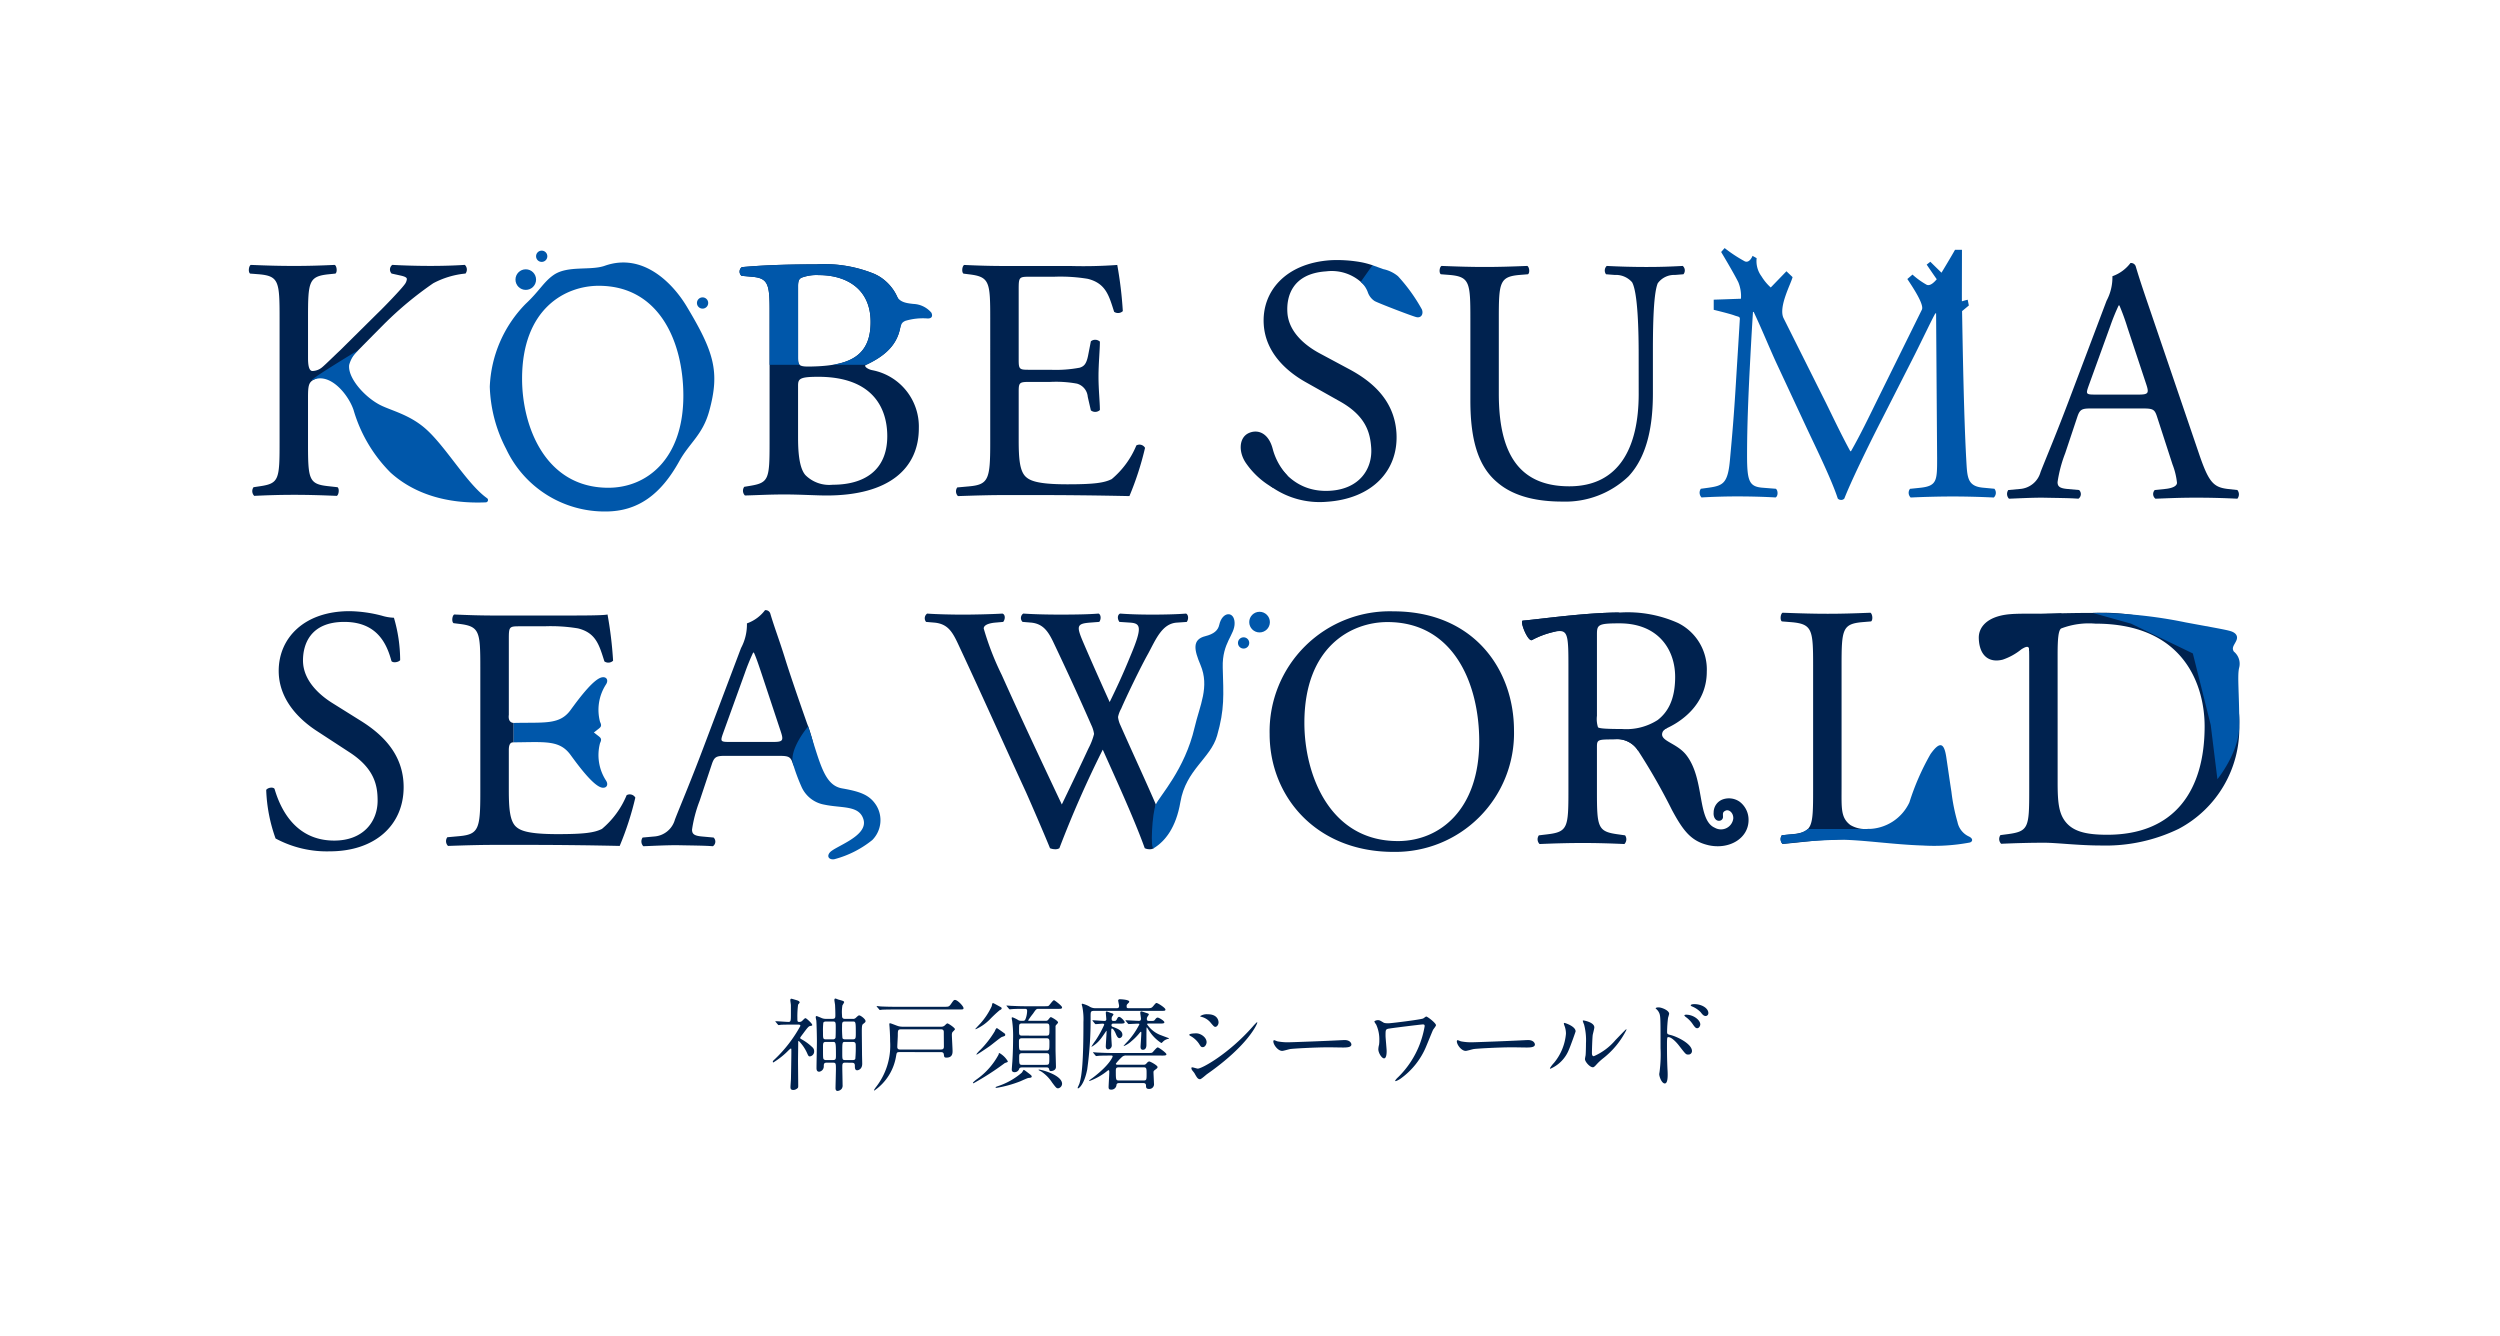 <svg xmlns="http://www.w3.org/2000/svg" xmlns:xlink="http://www.w3.org/1999/xlink" width="262" height="140" viewBox="0 0 262 140">
  <defs>
    <linearGradient id="linear-gradient" x1="-39.148" y1="28.657" x2="-39.609" y2="27.656" gradientUnits="objectBoundingBox">
      <stop offset="0" stop-color="#0057aa"/>
      <stop offset="0.658" stop-color="#0057aa"/>
      <stop offset="1" stop-color="#00224f"/>
    </linearGradient>
    <linearGradient id="linear-gradient-2" x1="-55.37" y1="118.929" x2="-54.816" y2="118.721" xlink:href="#linear-gradient"/>
    <linearGradient id="linear-gradient-3" x1="-17.749" y1="12.697" x2="-17.749" y2="13.416" xlink:href="#linear-gradient"/>
    <linearGradient id="linear-gradient-4" x1="-87.498" y1="63.015" x2="-86.536" y2="63.709" gradientUnits="objectBoundingBox">
      <stop offset="0" stop-color="#00224f"/>
      <stop offset="0.342" stop-color="#0057aa"/>
      <stop offset="1" stop-color="#0057aa"/>
    </linearGradient>
    <linearGradient id="linear-gradient-5" x1="-115.07" y1="58.734" x2="-115.832" y2="57.728" gradientUnits="objectBoundingBox">
      <stop offset="0" stop-color="#00224f"/>
      <stop offset="0.342" stop-color="#0057aa"/>
    </linearGradient>
    <linearGradient id="linear-gradient-6" x1="-56.865" y1="-958.967" x2="-57.739" y2="-958.974" xlink:href="#linear-gradient"/>
    <radialGradient id="radial-gradient" cx="0.514" cy="0.523" r="0.535" gradientTransform="translate(2.569) scale(1.109 1)" gradientUnits="objectBoundingBox">
      <stop offset="0.062" stop-color="#002657"/>
      <stop offset="0.734" stop-color="#002657"/>
      <stop offset="1" stop-color="#0057aa"/>
    </radialGradient>
    <linearGradient id="linear-gradient-7" x1="-65.003" y1="69.768" x2="-64.52" y2="69.747" gradientUnits="objectBoundingBox">
      <stop offset="0" stop-color="#0057aa"/>
      <stop offset="0.3" stop-color="#0057aa"/>
      <stop offset="0.7" stop-color="#00224f"/>
    </linearGradient>
    <linearGradient id="linear-gradient-8" x1="-35.644" y1="19.871" x2="-36.15" y2="20.105" xlink:href="#linear-gradient-7"/>
    <linearGradient id="linear-gradient-9" x1="-29.905" y1="22.446" x2="-30.581" y2="21.568" gradientUnits="objectBoundingBox">
      <stop offset="0" stop-color="#0057aa"/>
      <stop offset="0.658" stop-color="#0057aa"/>
      <stop offset="0.962" stop-color="#00224f"/>
    </linearGradient>
    <linearGradient id="linear-gradient-10" x1="-27.734" y1="33.083" x2="-26.852" y2="32.777" gradientUnits="objectBoundingBox">
      <stop offset="0.313" stop-color="#00224f"/>
      <stop offset="0.585" stop-color="#0057aa"/>
      <stop offset="1" stop-color="#0057aa"/>
    </linearGradient>
    <linearGradient id="linear-gradient-11" x1="-60.811" y1="25.291" x2="-61.211" y2="24.606" gradientUnits="objectBoundingBox">
      <stop offset="0" stop-color="#0057aa"/>
      <stop offset="0.437" stop-color="#0057aa"/>
      <stop offset="0.665" stop-color="#00224f"/>
    </linearGradient>
    <radialGradient id="radial-gradient-2" cx="0.055" cy="0.625" r="0.777" gradientTransform="matrix(0.75, -0.964, 0.927, 0.09, -29.825, -49.626)" gradientUnits="objectBoundingBox">
      <stop offset="0.5" stop-color="#00224f"/>
      <stop offset="0.997" stop-color="#0057aa"/>
    </radialGradient>
    <linearGradient id="linear-gradient-12" x1="-27.701" y1="32.654" x2="-27.736" y2="33.594" gradientUnits="objectBoundingBox">
      <stop offset="0" stop-color="#0057aa"/>
      <stop offset="0.4" stop-color="#0057aa"/>
      <stop offset="0.8" stop-color="#00224f"/>
    </linearGradient>
  </defs>
  <g id="グループ_13653" data-name="グループ 13653" transform="translate(-57 -1521)">
    <rect id="長方形_8296" data-name="長方形 8296" width="262" height="140" transform="translate(57 1521)" fill="none"/>
    <g id="グループ_13651" data-name="グループ 13651" transform="translate(83.082 1547)">
      <g id="グループ_13649" data-name="グループ 13649" transform="translate(54.904 78.644)">
        <path id="パス_117973" data-name="パス 117973" d="M3449.631,533.858c-.293,0-.961,0-1.337.021a1.569,1.569,0,0,1-.218.031c-.042,0-.062-.031-.094-.071l-.2-.241c-.04-.042-.05-.052-.05-.073s.021-.021.04-.021c.21,0,1.129.073,1.316.073.271,0,.271-.094.271-.95v-.793c0-.083-.062-.448-.062-.521s.01-.167.125-.167c.021,0,.668.187.668.2.083.031.188.1.188.188,0,.042-.146.2-.167.24a9.8,9.8,0,0,0-.073,1.4c0,.323,0,.406.2.406a.429.429,0,0,0,.335-.146c.229-.229.26-.25.323-.25.083,0,.7.562.7.708,0,.073-.01.073-.231.116-.156.021-.333.26-.719.781-.283.377-.312.418-.312.46,0,.062.009.073.156.156a5.361,5.361,0,0,1,1.106.814.548.548,0,0,1,.2.438.518.518,0,0,1-.44.533c-.146,0-.167-.042-.333-.417a4.36,4.36,0,0,0-.835-1.2c-.062,0-.062.083-.062.115,0,.3-.021,1.68-.021,1.951,0,.418.021,2.266.021,2.641,0,.179-.01.221-.2.335a.582.582,0,0,1-.312.094c-.241,0-.3-.115-.3-.292,0-.148.052-.772.052-.908.011-.533.042-2.307.042-2.8,0-.314,0-.345-.062-.345a1.376,1.376,0,0,0-.229.187,8.115,8.115,0,0,1-1.6,1.274c-.031,0-.052-.021-.052-.073,0-.073.052-.125.189-.252a14.16,14.16,0,0,0,2.7-3.505c0-.137-.135-.137-.25-.137Zm5.415,3.988c-.3,0-.3.135-.3.531,0,.252.031,1.524.031,1.805a.6.6,0,0,1-.094.4.623.623,0,0,1-.427.229c-.221,0-.221-.229-.221-.312,0-.148.042-1.733.042-1.91,0-.658,0-.741-.312-.741h-.668c-.292,0-.292.167-.292.406a.561.561,0,0,1-.479.543c-.283,0-.283-.281-.283-.385,0-.408.042-2.38.042-2.83,0-.385-.031-1.889-.063-2.16a2.823,2.823,0,0,1-.062-.335c0-.03,0-.125.1-.125.021,0,.491.189.522.21a1.126,1.126,0,0,0,.479.083h.658c.3,0,.3-.146.3-.418s-.01-.583-.031-1.023c0-.073-.073-.448-.073-.531,0-.062.021-.158.115-.158a2.448,2.448,0,0,1,.272.1c.573.156.635.177.635.3a2.413,2.413,0,0,1-.177.313,4.2,4.2,0,0,0-.042,1.043c0,.168,0,.377.312.377h.793a.41.41,0,0,0,.356-.125c.188-.177.26-.241.344-.241.135,0,.658.377.658.6,0,.094-.031.125-.2.26-.147.1-.189.146-.189.835,0,.325.021,1.951.021,2.328,0,.146.021.877.021,1.043,0,.637-.49.688-.521.688-.25,0-.25-.26-.25-.49,0-.281-.158-.3-.335-.3Zm-1.3-2.443a.272.272,0,0,0,.281-.146c.032-.083.032-.9.032-1.033,0-.616,0-.689-.313-.689h-.71c-.1,0-.239.021-.281.135a7.871,7.871,0,0,0-.032.981c0,.668,0,.752.313.752Zm-.71.271c-.312,0-.312.127-.312.606,0,1.023,0,1.137.083,1.22a.324.324,0,0,0,.24.073h.721c.312,0,.312-.135.312-.542,0-1.358-.031-1.358-.333-1.358Zm2.8-.271c.325,0,.325-.125.325-.7,0-1.168-.021-1.168-.335-1.168h-.793c-.312,0-.312.125-.312.543a10.807,10.807,0,0,0,.042,1.2c.063.125.219.125.281.125Zm-.793.271c-.3,0-.3,0-.3,1.16,0,.667,0,.74.313.74h.783c.073,0,.221,0,.272-.135a12.314,12.314,0,0,0,.042-1.429c0-.262-.093-.335-.314-.335Z" transform="translate(-3447.459 -531.124)" fill="#00224f"/>
        <path id="パス_117974" data-name="パス 117974" d="M3456.24,536.676c-.293,0-.293.075-.355.418a5.438,5.438,0,0,1-2.274,3.611.045.045,0,0,1-.042-.042,2.207,2.207,0,0,1,.177-.281,7.052,7.052,0,0,0,1.514-4.823c0-.25-.01-.825-.052-1.366,0-.073-.031-.377-.031-.439s.01-.1.083-.1.71.26.846.3a1.774,1.774,0,0,0,.469.063h4.04a.525.525,0,0,0,.406-.168c.167-.156.188-.177.25-.177.1,0,.783.46.783.606,0,.063-.239.271-.271.323a.61.61,0,0,0-.052.272c0,.26.073,1.439.073,1.681,0,.219,0,.7-.626.7-.25,0-.25-.052-.292-.354-.031-.221-.219-.221-.333-.221Zm4.665-4.748c.469,0,.521,0,.72-.271.282-.406.313-.448.438-.448.261,0,.887.656.887.856,0,.146-.052.146-.543.146h-6.678c-.918,0-1.22.021-1.314.021a2.032,2.032,0,0,1-.229.031c-.033,0-.054-.031-.083-.073l-.21-.241c-.042-.042-.042-.052-.042-.063a.028.028,0,0,1,.031-.031c.073,0,.4.042.471.042.51.021.939.031,1.429.031Zm-.335,4.477c.2,0,.325-.052.325-.3,0-.219-.011-1.3-.011-1.535,0-.281-.209-.281-.344-.281h-4.1c-.365,0-.375.094-.375.647,0,.177-.054,1.012-.054,1.2,0,.271.2.271.314.271Z" transform="translate(-3442.961 -531.061)" fill="#00224f"/>
        <path id="パス_117975" data-name="パス 117975" d="M3462.33,536.768a2.422,2.422,0,0,1,.866.856c0,.083-.031.094-.314.188a28.715,28.715,0,0,1-3.276,2.118c-.031,0-.063-.01-.063-.042,0-.062.271-.281.386-.365a7.507,7.507,0,0,0,2.307-2.609C3462.237,536.852,3462.247,536.768,3462.33,536.768Zm-.668-5.239c.042,0,.825.439.825.439a.129.129,0,0,1,.063.115c0,.083-.052.115-.219.2a13.276,13.276,0,0,0-1.043.981,4.871,4.871,0,0,1-1.451,1c-.021,0-.042,0-.042-.031,0-.01.45-.491.5-.543a7.169,7.169,0,0,0,1.22-1.847,2.257,2.257,0,0,1,.063-.281A.117.117,0,0,1,3461.662,531.529Zm.418,2.63c.063.042.8.552.835.606,0,.019.01.052.01.083,0,.115-.033.125-.345.229-.135.042-1.085.825-1.293.97-.429.3-1.295.877-1.336.877a.038.038,0,0,1-.042-.042,3.1,3.1,0,0,1,.408-.45,10.517,10.517,0,0,0,1.512-1.951,1.614,1.614,0,0,1,.147-.292A.135.135,0,0,1,3462.08,534.159Zm3.4,4.8c.21.167.221.208.221.26,0,.135-.147.135-.346.156-.083,0-.729.3-.866.356a12.193,12.193,0,0,1-2.461.679c-.033,0-.117-.01-.117-.064,0-.019.022-.029.21-.1a7.311,7.311,0,0,0,2.545-1.429,2.657,2.657,0,0,0,.168-.271C3464.887,538.5,3464.95,538.553,3465.481,538.959Zm-.771-.689c-.073,0-.262,0-.314.135a.506.506,0,0,1-.49.366c-.283,0-.293-.2-.293-.281,0-.052.052-.721.063-.845.064-1,.074-1.963.074-2.349a11.867,11.867,0,0,0-.085-1.805c0-.063-.062-.344-.062-.4s.052-.073.094-.073a3.692,3.692,0,0,1,.647.323.742.742,0,0,0,.271.042h.179c.156,0,.219-.031.313-.333a2.585,2.585,0,0,0,.115-.7c0-.187-.083-.219-.24-.219h-.344c-.366,0-.8.01-1.014.031-.031,0-.188.021-.219.021s-.063-.021-.094-.063l-.2-.241c-.042-.052-.052-.052-.052-.073s.021-.021.042-.021c.073,0,.4.031.458.031.481.021.95.042,1.431.042h1.962c.438,0,.481,0,.564-.083s.417-.552.521-.552c.063,0,.846.594.846.752s-.136.156-.427.156h-2.047c-.229,0-.26.052-.583.521a8.107,8.107,0,0,0-.492.679c0,.052.063.052.1.052h1.722c.146,0,.188,0,.325-.167.061-.083.167-.22.229-.22s.752.387.752.554c0,.063-.042.1-.179.25a.25.25,0,0,0-.083.221V536.4c0,.281.042,1.556.042,1.816,0,.366-.385.439-.541.439-.125,0-.146-.083-.177-.21-.042-.177-.189-.177-.283-.177Zm-.022-3.057c-.323,0-.323.188-.323.333,0,.918,0,.95.335.95h2.535c.324,0,.324-.083.324-.814,0-.313,0-.469-.314-.469Zm2.547-.271c.324,0,.324-.1.324-.679,0-.481,0-.6-.324-.6h-2.547a.324.324,0,0,0-.25.073c-.062.073-.062.137-.062.731,0,.333,0,.47.313.47Zm-.021,3.057c.333,0,.333-.1.333-.72,0-.375,0-.5-.333-.5h-2.493c-.314,0-.334.125-.334.4,0,.741,0,.825.345.825Zm-.751.5c.262,0,2.422.573,2.422,1.491a.5.5,0,0,1-.407.47c-.177,0-.22-.052-.637-.606a3.969,3.969,0,0,0-1.158-1.168,1.817,1.817,0,0,1-.25-.135C3466.41,538.532,3466.422,538.5,3466.462,538.5Z" transform="translate(-3438.564 -531.048)" fill="#00224f"/>
        <path id="パス_117976" data-name="パス 117976" d="M3473.1,532.107c.438,0,.49,0,.668-.2.26-.312.292-.344.364-.344.136,0,.929.51.929.679,0,.146-.062.146-.553.146h-6.887c-.4,0-.4.073-.4.6a37.885,37.885,0,0,1-.356,5.54c-.312,1.576-.866,1.984-.96,1.984-.031,0-.042-.031-.042-.062s.167-.377.188-.45c.272-.877.418-2.453.418-6.439a6.712,6.712,0,0,0-.116-1.6c-.009-.042-.062-.208-.062-.24,0-.062.033-.083.073-.083a3.2,3.2,0,0,1,.7.271,1.13,1.13,0,0,0,.616.2h2.232c.147,0,.293,0,.293-.252,0-.083-.094-.469-.094-.552s.073-.137.177-.137.981.043.981.252c0,.063-.021.083-.2.26a.3.3,0,0,0-.073.229c0,.2.052.2.333.2Zm-.333,5.927c.167,0,.219-.031.354-.187.021-.031.146-.156.24-.156.125,0,.877.417.877.583,0,.106-.1.177-.292.314-.115.094-.136.125-.136.26,0,.042.052,1.116.052,1.158a.492.492,0,0,1-.523.564c-.312,0-.312-.187-.312-.356,0-.26-.219-.26-.3-.26h-2.493c-.083,0-.273,0-.3.187a.537.537,0,0,1-.6.5c-.2,0-.229-.135-.229-.26,0-.22.073-1.316.073-1.556,0-.062,0-.22-.062-.22s-.106.043-.251.158a6.6,6.6,0,0,1-1.743.97c-.011,0-.052,0-.052-.031,0-.01.021-.062.135-.125.106-.085.189-.135.325-.241,1.66-1.272,2-2.108,2-2.17,0-.083-.062-.094-.115-.094-.386,0-.877,0-1.293.021-.033,0-.283.031-.3.031-.042,0-.062-.021-.094-.062l-.2-.24c-.052-.052-.052-.052-.052-.073s.031-.023.042-.023c.062,0,.385.033.458.033.3.01.835.042,1.431.042h3.746c.427,0,.479,0,.563-.075s.418-.51.543-.51c.1,0,.908.575.908.721,0,.073-.083.115-.167.125a3.107,3.107,0,0,1-.387.01H3471a.609.609,0,0,0-.533.188,5.352,5.352,0,0,0-.6.658c0,.115.105.115.167.115Zm-5.312-4.571c-.042-.042-.042-.052-.042-.062a.028.028,0,0,1,.031-.031c.115,0,1.043.073,1.221.073a.173.173,0,0,0,.2-.2c0-.031-.052-.627-.052-.668s.021-.125.1-.125c.031,0,.335.125.4.146.219.063.3.094.3.177,0,.042-.115.167-.125.2a.468.468,0,0,0-.062.262c0,.208.1.208.239.208.188,0,.208-.01.314-.187.071-.156.136-.24.229-.24.167,0,.583.448.583.552,0,.156-.2.156-.562.156h-.637a.165.165,0,0,0-.187.168.19.19,0,0,0,.156.177c.5.188.991.375.991.835a.359.359,0,0,1-.3.344c-.146,0-.25-.125-.387-.448-.062-.168-.271-.564-.406-.564-.052,0-.062.062-.073.115,0,.1-.011.354-.011.46,0,.187.063,1.116.063,1.168a.42.42,0,0,1-.376.448c-.24,0-.25-.24-.25-.312,0-.187.083-1.325.083-1.545,0-.052,0-.1-.021-.1-.062.094-.51.762-.626.887a3.058,3.058,0,0,1-.917.793.022.022,0,0,1-.021-.021,7.6,7.6,0,0,1,.427-.637,10.821,10.821,0,0,0,.909-1.649c0-.1-.1-.115-.157-.115-.1,0-.658.052-.741.052-.031,0-.052-.031-.094-.073Zm5.3,6.22c.333,0,.333-.073.333-.731,0-.543-.01-.647-.333-.647h-2.567c-.293,0-.325.1-.325.377,0,.96.01,1,.345,1Zm.542-5.97c-.062,0-.156,0-.156.083a2.992,2.992,0,0,0,1.524,1.17c.115.052.771.281.771.3,0,.042-.052.052-.114.063a1.053,1.053,0,0,0-.469.24c-.031.031-.177.189-.219.189a4.145,4.145,0,0,1-1.212-1.181c-.083-.125-.239-.365-.3-.458-.042,0-.042.115-.042.229-.01.24-.01,1.42-.01,1.618s-.062.5-.366.5c-.25,0-.25-.229-.25-.333,0-.052.083-1.22.083-1.451,0-.042,0-.1-.042-.1s-.062.031-.094.063a6.037,6.037,0,0,1-.887.908,2.673,2.673,0,0,1-.8.523c-.01,0-.031,0-.031-.021a4.245,4.245,0,0,1,.377-.418,8.084,8.084,0,0,0,1.272-1.837c0-.073-.094-.073-.135-.073-.146,0-.9.042-.981.042-.031,0-.052-.021-.094-.063l-.2-.24c-.042-.052-.042-.052-.042-.073s.022-.021.033-.021c.2,0,1.158.063,1.366.063.125,0,.219-.031.219-.24,0-.083-.073-.5-.073-.6s.042-.156.115-.156c.042,0,.366.115.428.135.323.1.354.115.354.2a1.286,1.286,0,0,1-.115.188.468.468,0,0,0-.093.283c0,.2.135.2.312.2.4,0,.439,0,.533-.125s.177-.229.292-.229c.135,0,.7.344.7.49s-.229.135-.564.135Z" transform="translate(-3433.911 -531.093)" fill="#00224f"/>
        <path id="パス_117977" data-name="パス 117977" d="M3474.418,535c0,.21-.156.523-.406.523-.156,0-.208-.063-.367-.323a2.507,2.507,0,0,0-.949-.866c-.031-.021-.094-.064-.094-.1,0-.148.6-.158.73-.158C3473.782,534.067,3474.418,534.485,3474.418,535Zm-1.283,3.236c-.031-.052-.219-.271-.25-.323a.463.463,0,0,1-.062-.2c0-.043.032-.075.094-.075.094,0,.49.135.573.135.45,0,3.257-1.564,5.75-4.392a5.287,5.287,0,0,1,.45-.47.038.038,0,0,1,.042.042c0,.115-.918,2.349-5.239,5.375-.125.083-.625.554-.76.554C3473.5,538.879,3473.4,538.711,3473.135,538.232Zm2.537-5.312c0,.24-.167.47-.335.47-.115,0-.167-.042-.542-.491a1.824,1.824,0,0,0-.9-.552c-.042-.01-.156-.043-.156-.075a1.255,1.255,0,0,1,.8-.2C3475.671,532.074,3475.671,532.888,3475.671,532.919Z" transform="translate(-3428.953 -530.425)" fill="#00224f"/>
        <path id="パス_117978" data-name="パス 117978" d="M3484.9,533.641c.063,0,.177-.01.229-.01.637,0,.73.385.73.46,0,.292-.427.323-.866.323-.239,0-1.283-.021-1.491-.021-1.441,0-3.832.135-4.082.187-.125.021-.687.189-.814.189-.448,0-.929-.647-.929-1,0-.062.031-.125.083-.125s.3.115.355.125a5.68,5.68,0,0,0,1.273.094C3479.733,533.86,3483.375,533.725,3484.9,533.641Z" transform="translate(-3425.218 -529.279)" fill="#00224f"/>
        <path id="パス_117979" data-name="パス 117979" d="M3488.859,533.038c-.146,0-2.8.323-3.476.427-.437.062-.437.115-.437.752,0,.25.115,1.377.115,1.608,0,.134,0,.771-.271.771-.242,0-.6-.573-.6-.95a2.126,2.126,0,0,1,.073-.469,2.82,2.82,0,0,0,.031-.47,3.725,3.725,0,0,0-.333-1.66,1.807,1.807,0,0,1-.187-.3c0-.073.208-.156.375-.156s.229.042.543.229c.074.052.157.1.552.1.313,0,3.361-.385,3.632-.5.063-.021.281-.208.333-.208.137,0,1.024.687,1.024.908,0,.094-.272.417-.314.5-.115.25-.583,1.42-.689,1.66a7.843,7.843,0,0,1-2.743,3.465,2.259,2.259,0,0,1-.47.24.06.06,0,0,1-.063-.063,1.952,1.952,0,0,1,.313-.356,9.668,9.668,0,0,0,2.255-3.432,10.227,10.227,0,0,0,.521-1.889C3489.047,533.131,3489.047,533.038,3488.859,533.038Z" transform="translate(-3420.727 -530.323)" fill="#00224f"/>
        <path id="パス_117980" data-name="パス 117980" d="M3495.976,533.641c.063,0,.177-.01.229-.01.637,0,.731.385.731.46,0,.292-.427.323-.866.323-.239,0-1.283-.021-1.493-.021-1.439,0-3.829.135-4.08.187-.125.021-.689.189-.814.189-.448,0-.929-.647-.929-1,0-.062.031-.125.083-.125s.3.115.356.125a5.671,5.671,0,0,0,1.272.094C3490.809,533.86,3494.451,533.725,3495.976,533.641Z" transform="translate(-3417.064 -529.279)" fill="#00224f"/>
        <path id="パス_117981" data-name="パス 117981" d="M3496.357,535.525a3.634,3.634,0,0,1-1.931,1.983.049.049,0,0,1-.052-.052,2.961,2.961,0,0,1,.418-.552,5.534,5.534,0,0,0,1.262-3.057,2.29,2.29,0,0,0-.177-.9.794.794,0,0,1-.042-.189c0-.031.01-.052.052-.052.073,0,1.179.356,1.179.887C3497.067,533.626,3496.534,535.129,3496.357,535.525Zm1.69.971c0-.052.052-.323.063-.375.031-.2.042-1.023.042-1.283a6.408,6.408,0,0,0-.2-1.963,2.743,2.743,0,0,1-.135-.375c0-.042.042-.052.063-.052.052,0,1.147.187,1.147.731,0,.125-.146.668-.167.783-.042.281-.083,1.543-.083,1.889,0,.135.01.344.2.344a6.226,6.226,0,0,0,2.276-1.7c.177-.177,1.064-1.116,1.106-1.116a.045.045,0,0,1,.042.042,8.788,8.788,0,0,1-2.433,2.984,5.782,5.782,0,0,0-.72.668c-.177.2-.271.271-.344.281C3498.6,537.4,3498.047,536.789,3498.047,536.5Z" transform="translate(-3412.928 -530.15)" fill="#00224f"/>
        <path id="パス_117982" data-name="パス 117982" d="M3501.045,531.8c.375,0,1.127.333,1.127.667,0,.073-.1.377-.115.439a13.455,13.455,0,0,0-.1,1.46c0,.22.052.26.344.325.668.156,2.265.917,2.265,1.689a.366.366,0,0,1-.387.366c-.25,0-.261-.021-.981-.95-.292-.377-.783-.877-1.105-.877-.115,0-.146,0-.146.773,0,1.106.011,1.66.052,2.6.011.116.021.377.021.533,0,.25,0,.95-.3.95-.325,0-.585-.71-.585-.981,0-.042.042-.26.042-.3a14.029,14.029,0,0,0,.094-2.422c0-3.088,0-3.319-.125-3.653a1.165,1.165,0,0,0-.366-.481.072.072,0,0,1-.019-.04C3500.772,531.811,3501.034,531.8,3501.045,531.8Zm4.392,1.785c0,.134-.114.4-.323.4-.156,0-.25-.1-.521-.5a2.939,2.939,0,0,0-.679-.677c-.042-.031-.146-.127-.146-.168s.094-.073.188-.073C3504.7,532.563,3505.437,533.116,3505.437,533.587Zm.847-1.191a.3.3,0,0,1-.272.313c-.229,0-.354-.167-.542-.406a2.655,2.655,0,0,0-.9-.6c-.105-.042-.137-.094-.137-.115,0-.062.126-.125.4-.125C3505.584,531.467,3506.284,531.885,3506.284,532.4Z" transform="translate(-3408.233 -530.872)" fill="#00224f"/>
      </g>
      <g id="グループ_13650" data-name="グループ 13650">
        <path id="パス_117983" data-name="パス 117983" d="M3507.5,520.1c1.821-.729,4.553-2.623,4.553-6.085a5.432,5.432,0,0,0-3.024-5.1,12.909,12.909,0,0,0-6.083-1.092c-3.571,0-8.161.67-10.2.852-.292.146.6,2.292,1,2.026a9.086,9.086,0,0,1,2.276-.849c1.463-.316,1.531.12,1.531,3.581v13.078c0,3.824-.073,4.3-2.186,4.554l-.911.109a.7.7,0,0,0,.073.911c1.712-.073,3.024-.109,4.554-.109,1.458,0,2.7.036,4.337.109a.715.715,0,0,0,.071-.911l-.764-.109c-2.113-.29-2.186-.729-2.186-4.554v-4.59c0-.766.073-.8,1.712-.8a2.6,2.6,0,0,1,2.587,1.167m2.076-3.206a6.1,6.1,0,0,1-3.751.948c-1.859,0-2.406-.073-2.514-.182a2.87,2.87,0,0,1-.109-1.2v-8.524c0-1.021.109-1.167,2.368-1.167,4.043,0,5.828,2.732,5.828,5.611C3508.739,517.04,3507.9,518.316,3506.917,519.079Z" transform="translate(-3359.264 -469.63)" fill="#00224f"/>
        <path id="パス_117984" data-name="パス 117984" d="M3498.2,516.013a2.6,2.6,0,0,1,2.587,1.167,64.219,64.219,0,0,1,3.561,6.229c1.2,2.229,2.031,3.286,3.855,3.7,2.195.474,4.172-.753,4.172-2.644a2.371,2.371,0,0,0-.941-1.925,1.96,1.96,0,0,0-1.741-.247,1.452,1.452,0,0,0-.976,1.366c-.056.559.255.951.646.875a.4.4,0,0,0,.33-.45c0-.3-.054-.465.29-.613s.824.241.79.842a1.3,1.3,0,0,1-1.934.96c-1.888-.807-1.025-5.118-3-7.632-1.054-1.339-2.968-1.46-2.435-2.474a1.264,1.264,0,0,1,.574-.408" transform="translate(-3355.208 -464.524)" fill="url(#linear-gradient)"/>
        <path id="パス_117985" data-name="パス 117985" d="M3502.947,507.823c-3.571,0-8.161.67-10.2.852-.292.146.6,2.292,1,2.026a9.086,9.086,0,0,1,2.276-.849" transform="translate(-3359.264 -469.63)" fill="url(#linear-gradient-2)"/>
        <path id="パス_117986" data-name="パス 117986" d="M3477.453,520.61a12.591,12.591,0,0,1,12.968-12.859c8.415,0,12.642,6.083,12.642,12.494a12.439,12.439,0,0,1-12.642,12.715C3482.334,532.96,3477.453,527.167,3477.453,520.61Zm21.966.766c0-6.012-2.659-12.5-9.616-12.5-3.79,0-8.708,2.587-8.708,10.564,0,5.392,2.624,12.387,9.8,12.387C3495.266,531.83,3499.419,528.55,3499.419,521.375Z" transform="translate(-3370.478 -469.683)" fill="#00224f"/>
        <path id="パス_117987" data-name="パス 117987" d="M3537.705,502.876c-.255-.8-.4-.91-1.491-.91h-5.493c-.91,0-1.128.109-1.382.873l-1.274,3.819a13.942,13.942,0,0,0-.8,3.019c0,.436.182.655,1.056.727l1.2.109a.586.586,0,0,1-.071.91c-.948-.073-2.075-.073-3.785-.109-1.2,0-2.508.073-3.491.109a.715.715,0,0,1-.073-.91l1.2-.109a2.42,2.42,0,0,0,2.184-1.783c.655-1.674,1.672-4.036,3.2-8.111l3.71-9.821a5.228,5.228,0,0,0,.618-2.583,4.08,4.08,0,0,0,1.891-1.382.516.516,0,0,1,.546.328c.473,1.6,1.054,3.272,1.6,4.873l4.982,14.623c1.056,3.128,1.528,3.673,3.092,3.856l.983.109a.716.716,0,0,1,0,.91c-1.491-.073-2.765-.109-4.4-.109-1.744,0-3.128.073-4.182.109a.61.61,0,0,1-.073-.91l1.056-.109c.764-.073,1.272-.292,1.272-.654a7.483,7.483,0,0,0-.472-1.929Zm-7.2-3.238c-.292.837-.253.873.764.873h4.474c1.056,0,1.129-.146.8-1.128l-1.964-5.929a23.861,23.861,0,0,0-.836-2.292h-.073a22.037,22.037,0,0,0-.873,2.146Z" transform="translate(-3337.714 -485.158)" fill="#00224f"/>
        <path id="パス_117988" data-name="パス 117988" d="M3462.107,492.407c0-3.783-.073-4.33-2.218-4.583l-.582-.073c-.219-.146-.146-.8.073-.91,1.564.073,2.8.109,4.291.109h6.838a48.763,48.763,0,0,0,4.911-.109,41.094,41.094,0,0,1,.582,4.838.719.719,0,0,1-.91.073c-.545-1.71-.873-2.983-2.764-3.457a17.476,17.476,0,0,0-3.53-.219h-2.617c-1.092,0-1.092.073-1.092,1.457v7.274c0,1.019.109,1.019,1.2,1.019h2.109a13.465,13.465,0,0,0,3.092-.219c.436-.146.691-.363.874-1.273l.29-1.491a.72.72,0,0,1,.946.035c0,.873-.146,2.293-.146,3.675,0,1.309.146,2.691.146,3.491a.718.718,0,0,1-.946.036l-.327-1.418a1.557,1.557,0,0,0-1.128-1.382,12.134,12.134,0,0,0-2.8-.182h-2.109c-1.092,0-1.2.036-1.2.983v5.128c0,1.929.109,3.165.693,3.783.436.436,1.2.837,4.4.837,2.8,0,3.855-.146,4.656-.545a9.147,9.147,0,0,0,2.582-3.529.67.67,0,0,1,.91.255,31.618,31.618,0,0,1-1.637,5.055c-3.274-.071-6.51-.108-9.748-.108h-3.274c-1.564,0-2.8.036-4.946.108a.7.7,0,0,1-.073-.908l1.2-.109c2.072-.182,2.254-.727,2.254-4.547Z" transform="translate(-3384.413 -485.074)" fill="#00224f"/>
        <path id="パス_117989" data-name="パス 117989" d="M3423.535,532.912a11.326,11.326,0,0,1-5.673-1.347,16.713,16.713,0,0,1-.983-5.092c.181-.255.728-.328.874-.109.545,1.856,2.036,5.42,6.255,5.42,3.056,0,4.547-2,4.547-4.182,0-1.6-.327-3.384-2.983-5.094l-3.455-2.255c-1.819-1.2-3.928-3.272-3.928-6.257,0-3.455,2.691-6.255,7.419-6.255a14.031,14.031,0,0,1,3.383.472,4.854,4.854,0,0,0,1.273.217,15.9,15.9,0,0,1,.654,4.439c-.146.217-.727.326-.91.109-.472-1.746-1.455-4.111-4.946-4.111-3.564,0-4.328,2.364-4.328,4.038,0,2.109,1.745,3.637,3.092,4.474l2.909,1.819c2.292,1.418,4.547,3.528,4.547,6.982C3431.283,530.183,3428.264,532.912,3423.535,532.912Z" transform="translate(-3415.063 -469.691)" fill="#00224f"/>
        <path id="パス_117990" data-name="パス 117990" d="M3508.577,496.139c0-2.257-.073-6.439-.691-7.531a2.255,2.255,0,0,0-1.819-.764l-.91-.071a.659.659,0,0,1,.075-.873c1.382.071,2.727.109,4.146.109,1.528,0,2.51-.038,3.819-.109a.627.627,0,0,1,.073.873l-.874.071a2.133,2.133,0,0,0-1.819.873c-.508,1.2-.508,5.383-.508,7.422v4.109c0,3.165-.509,6.512-2.547,8.694a9.58,9.58,0,0,1-6.946,2.654c-2.511,0-5.021-.472-6.8-2-1.927-1.6-2.836-4.257-2.836-8.585v-8.583c0-3.785-.071-4.4-2.183-4.585l-.91-.071c-.217-.146-.146-.764.073-.873,1.819.071,3.055.109,4.51.109,1.492,0,2.693-.038,4.474-.109.219.109.292.727.073.873l-.874.071c-2.109.182-2.182.8-2.182,4.585v7.856c0,5.857,1.819,9.711,7.385,9.711,5.274,0,7.274-4.146,7.274-9.675Z" transform="translate(-3362.927 -485.03)" fill="#00224f"/>
        <path id="パス_117991" data-name="パス 117991" d="M3484.017,507.886c-.836.073-2.292.109-3.493.109-1.345,0-2.437-.036-3.418-.109-.255.109-.328.509-.073.873l1.09.073c1.165.071,1.347.472.038,3.564-.8,1.963-1.457,3.347-2.147,4.765-1.02-2.255-2.037-4.548-2.8-6.33-.691-1.637-.655-1.892.764-2l.946-.073c.217-.292.181-.764-.073-.873-.837.073-2.184.109-4,.109-1.455,0-2.837-.036-3.892-.109a.564.564,0,0,0-.073.873l.873.073c1.236.108,1.783.872,2.328,2,1.382,2.91,2.727,5.819,4,8.731a3.114,3.114,0,0,1,.29.944A6.561,6.561,0,0,1,3473.8,522c-.944,2.038-1.927,4.074-2.8,5.892-2.11-4.474-4.257-9.02-6.293-13.567a29.4,29.4,0,0,1-1.892-4.873c0-.328.438-.547,1.2-.618l.837-.073c.219-.255.255-.764-.073-.873-1.272.073-3.128.109-4.147.109-1.127,0-2.764-.036-3.747-.109a.6.6,0,0,0-.109.873l.874.073c1.527.144,1.965,1.127,2.656,2.618,2.364,5.055,4.619,10.112,6.947,15.168.472,1.056,1.891,4.33,2.509,5.856a1.462,1.462,0,0,0,.547.109.771.771,0,0,0,.436-.109,112.524,112.524,0,0,1,4.546-10.329c1.129,2.547,3.238,7.093,4.4,10.329a1.164,1.164,0,0,0,.51.109.771.771,0,0,0,.436-.109l.219-4.583c-1.2-2.764-2.474-5.491-3.71-8.293a2.757,2.757,0,0,1-.255-.871,2.944,2.944,0,0,1,.328-.873c.545-1.274,2.073-4.437,2.836-5.784.8-1.491,1.455-3.128,2.982-3.236l1.056-.073C3484.307,508.468,3484.271,508,3484.017,507.886Z" transform="translate(-3385.803 -469.584)" fill="#00224f"/>
        <path id="パス_117992" data-name="パス 117992" d="M3534.307,511.044l-1.165-.109c-1.709-.146-1.675-1.13-1.784-2.95-.245-4.439-.365-11.236-.439-15.558.056-.042.71-.59.71-.59l-.12-.6c-.116.016-.566.151-.608.165-.007-.382.007-4.3.007-5.4h-.728c-.326.588-1.306,2.222-1.418,2.4,0,0-1.1-1.075-1.168-1.148l-.384.3s.906,1.332,1.056,1.531c-.332.4-.714.715-1.043.589a8.033,8.033,0,0,1-1.5-1.075l-.54.465c.646.969,1.788,2.71,1.521,3.22h0l-4.626,9.364c-.911,1.858-1.821,3.75-2.8,5.462h-.073c-.875-1.6-1.675-3.278-2.512-4.988l-4.5-8.993c-.52-1.194.813-3.606.962-4.265l-.643-.613-1.644,1.7a5.205,5.205,0,0,1-.965-1.163,2.68,2.68,0,0,1-.512-1.91l-.431-.241s-.3.8-.814.573a15,15,0,0,1-2.11-1.389l-.366.41s1.287,2.134,1.8,3.17a3.826,3.826,0,0,1,.276,1.729l-2.854.1v1.061s1.7.411,2.163.587.625.078.564.521a.039.039,0,0,0,0,.026c-.123,2.115-.287,4.632-.4,6.514-.219,3.606-.4,5.607-.62,8.012-.217,2.549-.728,2.767-2.257,2.986l-.8.109a.718.718,0,0,0,.073.91c1.238-.073,2.55-.109,3.715-.109,1.383,0,2.8.036,4.041.109.255-.109.292-.693.037-.91l-1.383-.109c-1.42-.109-1.639-.693-1.639-3.387,0-3.1.146-6.336.255-8.557.109-2.113.219-4.224.365-6.482h.073c.8,1.675,1.564,3.569,2.33,5.245l3.277,7.027c.837,1.785,2.585,5.352,3.205,7.283a.442.442,0,0,0,.326.146.423.423,0,0,0,.365-.146c.656-1.675,2.293-5.1,3.934-8.3l3.24-6.373c.729-1.42,2.112-4.333,2.368-4.734h.073l.107,15.185c0,2.33,0,2.913-1.783,3.1l-1.058.109a.677.677,0,0,0,.073.91c1.5-.073,3.132-.109,4.408-.109,1.311,0,2.8.036,4.3.109A.672.672,0,0,0,3534.307,511.044Z" transform="translate(-3351.376 -485.823)" fill="url(#linear-gradient-3)"/>
        <path id="パス_117993" data-name="パス 117993" d="M3483.9,511.876a8.781,8.781,0,0,1-5.728-1.524c-.769-.495-1.168-2.769-1.354-4.474.165-.266.7-.375.864-.167.668,1.819,2.4,5.286,6.614,5.007,3.057-.2,4.415-2.3,4.271-4.484-.106-1.6-.55-3.361-3.319-4.9l-3.6-2.026c-1.9-1.08-4.146-3.014-4.343-6-.228-3.456,2.279-6.435,7.007-6.748a14.11,14.11,0,0,1,3.281.224,9.319,9.319,0,0,1,1.106.3,9.089,9.089,0,0,1,1.1,3.443c-.13.227-.828.1-1.024-.111-.3-.88-.459-.821-1.3-1.588a4.644,4.644,0,0,0-3.631-1.1c-3.564.234-4.172,2.649-4.061,4.323.139,2.109,1.986,3.522,3.387,4.271l3.03,1.625c2.387,1.267,4.781,3.227,5.01,6.684C3491.467,508.637,3488.628,511.564,3483.9,511.876Z" transform="translate(-3370.946 -485.289)" fill="#00224f"/>
        <path id="パス_117994" data-name="パス 117994" d="M3482.953,488.6a2.669,2.669,0,0,1,.735,1.068,1.8,1.8,0,0,0,.724.944c.391.219,3.849,1.55,4.361,1.68s.781-.319.589-.805a17.938,17.938,0,0,0-2.5-3.476,3.558,3.558,0,0,0-1.546-.746c-.293-.106-.939-.34-1.134-.408" transform="translate(-3366.43 -485.06)" fill="url(#linear-gradient-4)"/>
        <path id="パス_117995" data-name="パス 117995" d="M3480.6,501.5a6.53,6.53,0,0,1-1.533-2.762c-.426-1.672-1.542-2.113-2.5-1.691-1.07.47-1.127,2.035-.257,3.231a8.476,8.476,0,0,0,2.677,2.451C3479.845,503.248,3480.6,501.5,3480.6,501.5Z" transform="translate(-3371.762 -477.669)" fill="url(#linear-gradient-5)"/>
        <path id="パス_117996" data-name="パス 117996" d="M3434.826,521.341c-.175,0-.514-.017-.512.813v4.18c0,1.929.109,3.168.693,3.788.438.436,1.2.837,4.406.837,2.805,0,3.861-.146,4.663-.547a9.155,9.155,0,0,0,2.585-3.533.671.671,0,0,1,.912.255,31.9,31.9,0,0,1-1.639,5.062c-3.277-.073-6.521-.109-9.762-.109h-3.277c-1.566,0-2.806.036-4.953.109a.7.7,0,0,1-.073-.91l1.2-.109c2.076-.182,2.258-.729,2.258-4.554V513.514c0-3.79-.073-4.335-2.222-4.59l-.583-.073c-.219-.146-.146-.8.073-.91,1.566.071,2.806.108,4.3.108h6.847c2.332,0,4.48,0,4.917-.108a40.876,40.876,0,0,1,.583,4.844.715.715,0,0,1-.91.073c-.546-1.712-.875-2.988-2.769-3.46a17.366,17.366,0,0,0-3.532-.219h-2.624c-1.092,0-1.092.073-1.092,1.457v7.821c-.075.566.153.833.512.851" transform="translate(-3407.072 -469.543)" fill="#00224f"/>
        <path id="パス_117997" data-name="パス 117997" d="M3431.82,518.554c3.361-.029,4.819-.255,5.975,1.339,1.071,1.477,2.517,3.335,3.332,3.415.47.045.632-.352.365-.753a4.9,4.9,0,0,1-.624-3.922c.255-.516.03-.575-.417-.936-.087-.071-.229-.177-.229-.177s.142-.106.229-.177c.446-.361.672-.42.417-.936a4.9,4.9,0,0,1,.624-3.922c.267-.4.105-.8-.365-.753-.814.08-2.26,1.937-3.332,3.415-1.156,1.6-2.72,1.295-5.975,1.373" transform="translate(-3404.066 -466.756)" fill="url(#linear-gradient-6)"/>
        <path id="パス_117998" data-name="パス 117998" d="M3451.01,491.294c-1.448-2.415-4.576-5.675-8.586-4.257-1.507.535-3.9-.066-5.381.979-1.033.726-1.481,1.682-2.931,3.033a13.137,13.137,0,0,0-3.736,8.671,15.039,15.039,0,0,0,1.72,6.524,11.4,11.4,0,0,0,10.418,6.543c3.4,0,5.8-1.8,7.72-5.269,1.075-1.939,2.453-2.753,3.142-5.267C3454.506,498.127,3453.88,496.078,3451.01,491.294ZM3442.8,510.3c-6.62,0-9.04-6.449-9.04-11.423,0-7.357,4.536-9.743,8.031-9.743,6.417,0,8.87,5.981,8.87,11.524C3450.662,507.281,3446.832,510.3,3442.8,510.3Z" transform="translate(-3405.128 -485.183)" fill="url(#radial-gradient)"/>
        <circle id="楕円形_884" data-name="楕円形 884" cx="1.079" cy="1.079" r="1.079" transform="translate(27.94 2.223)" fill="#0057aa"/>
        <circle id="楕円形_885" data-name="楕円形 885" cx="0.591" cy="0.591" r="0.591" transform="translate(30.097 0.266)" fill="#0057aa"/>
        <circle id="楕円形_886" data-name="楕円形 886" cx="0.591" cy="0.591" r="0.591" transform="translate(103.656 40.789)" fill="#0057aa"/>
        <circle id="楕円形_887" data-name="楕円形 887" cx="0.591" cy="0.591" r="0.591" transform="translate(46.956 5.163)" fill="#0057aa"/>
        <path id="パス_117999" data-name="パス 117999" d="M3524.641,512.678c0-2.543-.181-3.305-1.707-3.524l-.8-.108a.545.545,0,0,1,.037-.91c3.088-.181,6.031-.29,9.119-.29a22.75,22.75,0,0,1,7.993,1.09,10.885,10.885,0,0,1,7.373,10.717,11.917,11.917,0,0,1-6.356,10.826,17.559,17.559,0,0,1-8.138,1.743c-2.324,0-4.649-.29-5.921-.29-1.526,0-2.833.036-4.54.109a.708.708,0,0,1-.074-.91l.836-.108c2.108-.292,2.179-.727,2.179-4.542Zm2.979,12.97c0,1.923.109,3.087.728,3.958.8,1.127,2.179,1.49,4.469,1.49,7.046,0,10.208-4.613,10.208-11.369,0-4-1.925-10.755-11.444-10.755a8.115,8.115,0,0,0-3.6.509c-.29.219-.363,1.127-.363,2.762Z" transform="translate(-3338.062 -469.613)" fill="#00224f"/>
        <path id="パス_118000" data-name="パス 118000" d="M3528.944,507.867c-1.556.113-3.991-.026-5.436.1-2.461.221-3.267,1.434-3.245,2.488.038,1.8,1.021,2.653,2.514,2.272a6.3,6.3,0,0,0,1.948-1.08c.188-.115.8-.519.806,0C3525.547,512.844,3528.944,507.867,3528.944,507.867Z" transform="translate(-3338.968 -469.598)" fill="url(#linear-gradient-7)"/>
        <path id="パス_118001" data-name="パス 118001" d="M3527.137,507.847a47.487,47.487,0,0,1,9.753.995c2.821.526,4.224.757,4.742.927s.774.512.561.981-.528.741-.255,1.151a1.644,1.644,0,0,1,.566,1.635c-.232.839,0,2.6,0,6.118,0,2.814-2.293,5.621-2.293,5.621l-.7-5.682-1.875-7.5-6.469-3.12Z" transform="translate(-3333.909 -469.613)" fill="url(#linear-gradient-8)"/>
        <path id="パス_118002" data-name="パス 118002" d="M3438.464,486.836c-1.092.073-2.326.109-3.6.109s-2.725-.036-4-.109a.607.607,0,0,0-.073.91l.981.217c.472.109.618.219.618.363a1.083,1.083,0,0,1-.253.583c-.365.509-2.146,2.361-2.835,3.016l-3.927,3.889c-.4.365-1.533,1.483-1.854,1.745a1.654,1.654,0,0,1-1.017.4c-.4,0-.472-.691-.472-1.382V492.4c0-3.818.073-4.363,2.18-4.581l.691-.071c.219-.148.146-.8-.073-.91-1.562.073-2.8.109-4.217.109-1.635,0-2.8-.036-4.58-.109-.217.109-.29.762-.071.91l.908.071c2.108.182,2.181.764,2.181,4.581v13.084c0,3.816-.073,4.252-2,4.543l-.728.109a.7.7,0,0,0,.073.908c1.49-.073,2.726-.109,4.215-.109,1.419,0,2.655.036,4.436.109.217-.109.29-.764.073-.908l-.98-.109c-2.037-.219-2.109-.727-2.109-4.543v-4.689c0-1.273.057-1.642.618-1.937l3.3-1.68c.29-.347,4.118-4.2,4.118-4.2a36.8,36.8,0,0,1,5.088-4.217,8.986,8.986,0,0,1,3.38-1.016A.675.675,0,0,0,3438.464,486.836Z" transform="translate(-3415.833 -485.077)" fill="#00224f"/>
        <path id="パス_118003" data-name="パス 118003" d="M3423.539,493.542c-.167,1.349,1.613,3.363,3.25,4.2,1.123.575,3.046.991,4.73,2.462,2.132,1.859,4.366,5.812,6.467,7.3a.241.241,0,0,1-.13.439c-4.067.172-7.5-.877-9.977-3.116a15.325,15.325,0,0,1-3.878-6.559c-.554-1.646-2.434-3.883-4.153-3.191-1.38.555,4.667-3.1,4.667-3.1A3.21,3.21,0,0,0,3423.539,493.542Z" transform="translate(-3413.028 -481.296)" fill="url(#linear-gradient-9)"/>
        <path id="パス_118004" data-name="パス 118004" d="M3448.6,491.642c0-2.693-.144-3.384-1.781-3.529l-1.165-.108a.583.583,0,0,1,.036-.91c1.965-.182,4.439-.292,7.821-.292a13.843,13.843,0,0,1,6.112,1.019,4.776,4.776,0,0,1,2.764,4.547c0,2.62-1.528,3.965-3.71,4.982-.227.167.29.474.691.547a6.017,6.017,0,0,1,4.873,6.074c0,4.22-3.126,7.057-9.675,7.057-1.056,0-2.837-.109-4.365-.109-1.6,0-2.838.073-4.184.109a.706.706,0,0,1-.073-.91l.654-.109c1.929-.326,2-.727,2-4.547Zm2.984,4.838c0,1.017.037,1.09,1.89,1.017,3.712-.146,5.712-1.236,5.712-4.656,0-3.564-2.656-4.911-5.42-4.911a4.505,4.505,0,0,0-1.673.219c-.363.109-.509.292-.509.946Zm0,8.439c0,1.309.073,3.165.764,3.965a3.528,3.528,0,0,0,2.873,1.017c3.238,0,5.712-1.455,5.712-5.092,0-2.873-1.457-6.22-7.24-6.22-1.963,0-2.109.219-2.109.946Z" transform="translate(-3394.029 -485.101)" fill="#00224f"/>
        <path id="パス_118005" data-name="パス 118005" d="M3446.822,488.113c1.637.146,1.781.837,1.781,3.529v5.689h3.146c-.155-.151-.162-.413-.162-.851V489.1c0-.654.146-.837.509-.946a4.505,4.505,0,0,1,1.673-.219c2.764,0,5.42,1.347,5.42,4.911,0,2.835-1.38,4.068-3.965,4.489h3.5c1.826-.859,3.184-1.957,3.561-3.847l.007-.016c.13-.514.238-.6.526-.743a6.4,6.4,0,0,1,2.354-.25c.495,0,.522-.314.385-.606a2.609,2.609,0,0,0-1.892-.92c-.618-.071-1.418-.144-1.722-.811l-.007-.017-.022-.043a4.45,4.45,0,0,0-.261-.469c-.057-.092-.12-.177-.182-.264l-.085-.109c-.106-.135-.215-.264-.332-.385-.09-.094-.186-.187-.289-.278-.022-.021-.045-.042-.069-.063a4.264,4.264,0,0,0-.857-.58l0,.01c-.069-.038-.137-.083-.21-.118a13.832,13.832,0,0,0-6.111-1.019c-3.382,0-5.855.109-7.821.292a.582.582,0,0,0-.036.91Z" transform="translate(-3394.029 -485.101)" fill="url(#linear-gradient-10)"/>
        <path id="パス_118006" data-name="パス 118006" d="M3455.435,523.858c-.255-.8-.4-.911-1.493-.911h-5.647c-.911,0-1.13.109-1.385.875l-1.274,3.826a13.9,13.9,0,0,0-.8,3.024c0,.436.182.654,1.058.727l1.2.109a.587.587,0,0,1-.073.911c-.948-.073-2.076-.073-3.79-.109-1.2,0-2.514.073-3.5.109a.717.717,0,0,1-.073-.911l1.2-.109a2.422,2.422,0,0,0,2.188-1.785c.655-1.677,1.675-4.043,3.207-8.125l3.715-9.836a5.231,5.231,0,0,0,.62-2.588,4.07,4.07,0,0,0,1.895-1.384.516.516,0,0,1,.546.328c.475,1.6.948,2.772,1.6,4.882.431,1.384,1.328,4.01,2.257,6.649a14.587,14.587,0,0,1,.889,3.472c.247,3.149-.8,3.519-1.156,2.7Zm-7.359-3.243c-.292.838-.255.875.766.875h4.48c1.056,0,1.128-.146.8-1.128l-1.969-5.939c-.292-.875-.62-1.859-.837-2.3h-.075a23.038,23.038,0,0,0-.874,2.151Z" transform="translate(-3398.392 -469.734)" fill="#00224f"/>
        <path id="パス_118007" data-name="パス 118007" d="M3450.292,514.7c1.242,3.708,1.627,6.152,3.558,6.491s2.881.693,3.567,1.753a2.96,2.96,0,0,1-.4,3.66,10.669,10.669,0,0,1-3.982,2.012c-.484.078-.839-.234-.486-.688.514-.661,4.057-1.7,3.545-3.472-.439-1.521-2.268-1.167-4.113-1.562a3.225,3.225,0,0,1-2.406-1.922,20.162,20.162,0,0,1-.847-2.278C3448.216,517.136,3450.292,514.7,3450.292,514.7Z" transform="translate(-3391.682 -464.569)" fill="url(#linear-gradient-11)"/>
        <circle id="楕円形_888" data-name="楕円形 888" cx="1.082" cy="1.082" r="1.082" transform="translate(104.838 38.115)" fill="#0057aa"/>
        <path id="パス_118008" data-name="パス 118008" d="M3474.823,519.792c.535-2.3,1.59-4.251.618-6.55-.674-1.59-.895-2.667.512-3.019.887-.222,1.327-.6,1.455-1.191.313-1.41,1.576-1.469,1.609-.2s-1.316,2.049-1.245,4.67c.077,2.9.212,4.351-.594,7.159-.684,2.38-3.267,3.554-3.844,6.948-.453,2.668-1.588,4.1-2.793,4.838-.382.238-.163-3.717.219-4.583S3473.8,524.212,3474.823,519.792Z" transform="translate(-3375.711 -469.555)" fill="url(#radial-gradient-2)"/>
        <path id="パス_118009" data-name="パス 118009" d="M3517.234,531.4l-3.694.24c-1.528,0-2.917.255-5.035.424a.708.708,0,0,1-.073-.91l1.092-.109c2.109-.219,2.182-.729,2.182-4.547V513.4c0-3.819-.073-4.4-2.364-4.583l-.91-.073c-.217-.146-.146-.8.073-.91,2.039.073,3.274.109,4.729.109,1.419,0,2.656-.036,4.475-.109.217.109.29.764.071.91l-.873.073c-2.146.182-2.219.764-2.219,4.583v12.659c0,2.292-.1,3.248.925,4.026a3.078,3.078,0,0,0,1.785.411C3519.207,530.458,3523.68,531.4,3517.234,531.4Z" transform="translate(-3347.773 -469.62)" fill="#00224f"/>
        <path id="パス_118010" data-name="パス 118010" d="M3528.036,525.4a2.128,2.128,0,0,1-1.2-1.516,19.725,19.725,0,0,1-.634-3.158c-.191-1.229-.281-1.9-.538-3.623-.22-1.477-.642-1.767-1.658-.335a25.88,25.88,0,0,0-2.211,5.06,4.823,4.823,0,0,1-4.4,2.783v0h-6.241a2.519,2.519,0,0,1-1.633.547l-1.092.109a.708.708,0,0,0,.073.91,57.212,57.212,0,0,1,6.09-.434c2.2,0,5.6.51,8.583.6a20.164,20.164,0,0,0,4.925-.307C3528.4,525.979,3528.54,525.64,3528.036,525.4Z" transform="translate(-3347.773 -463.735)" fill="url(#linear-gradient-12)"/>
      </g>
    </g>
  </g>
</svg>
